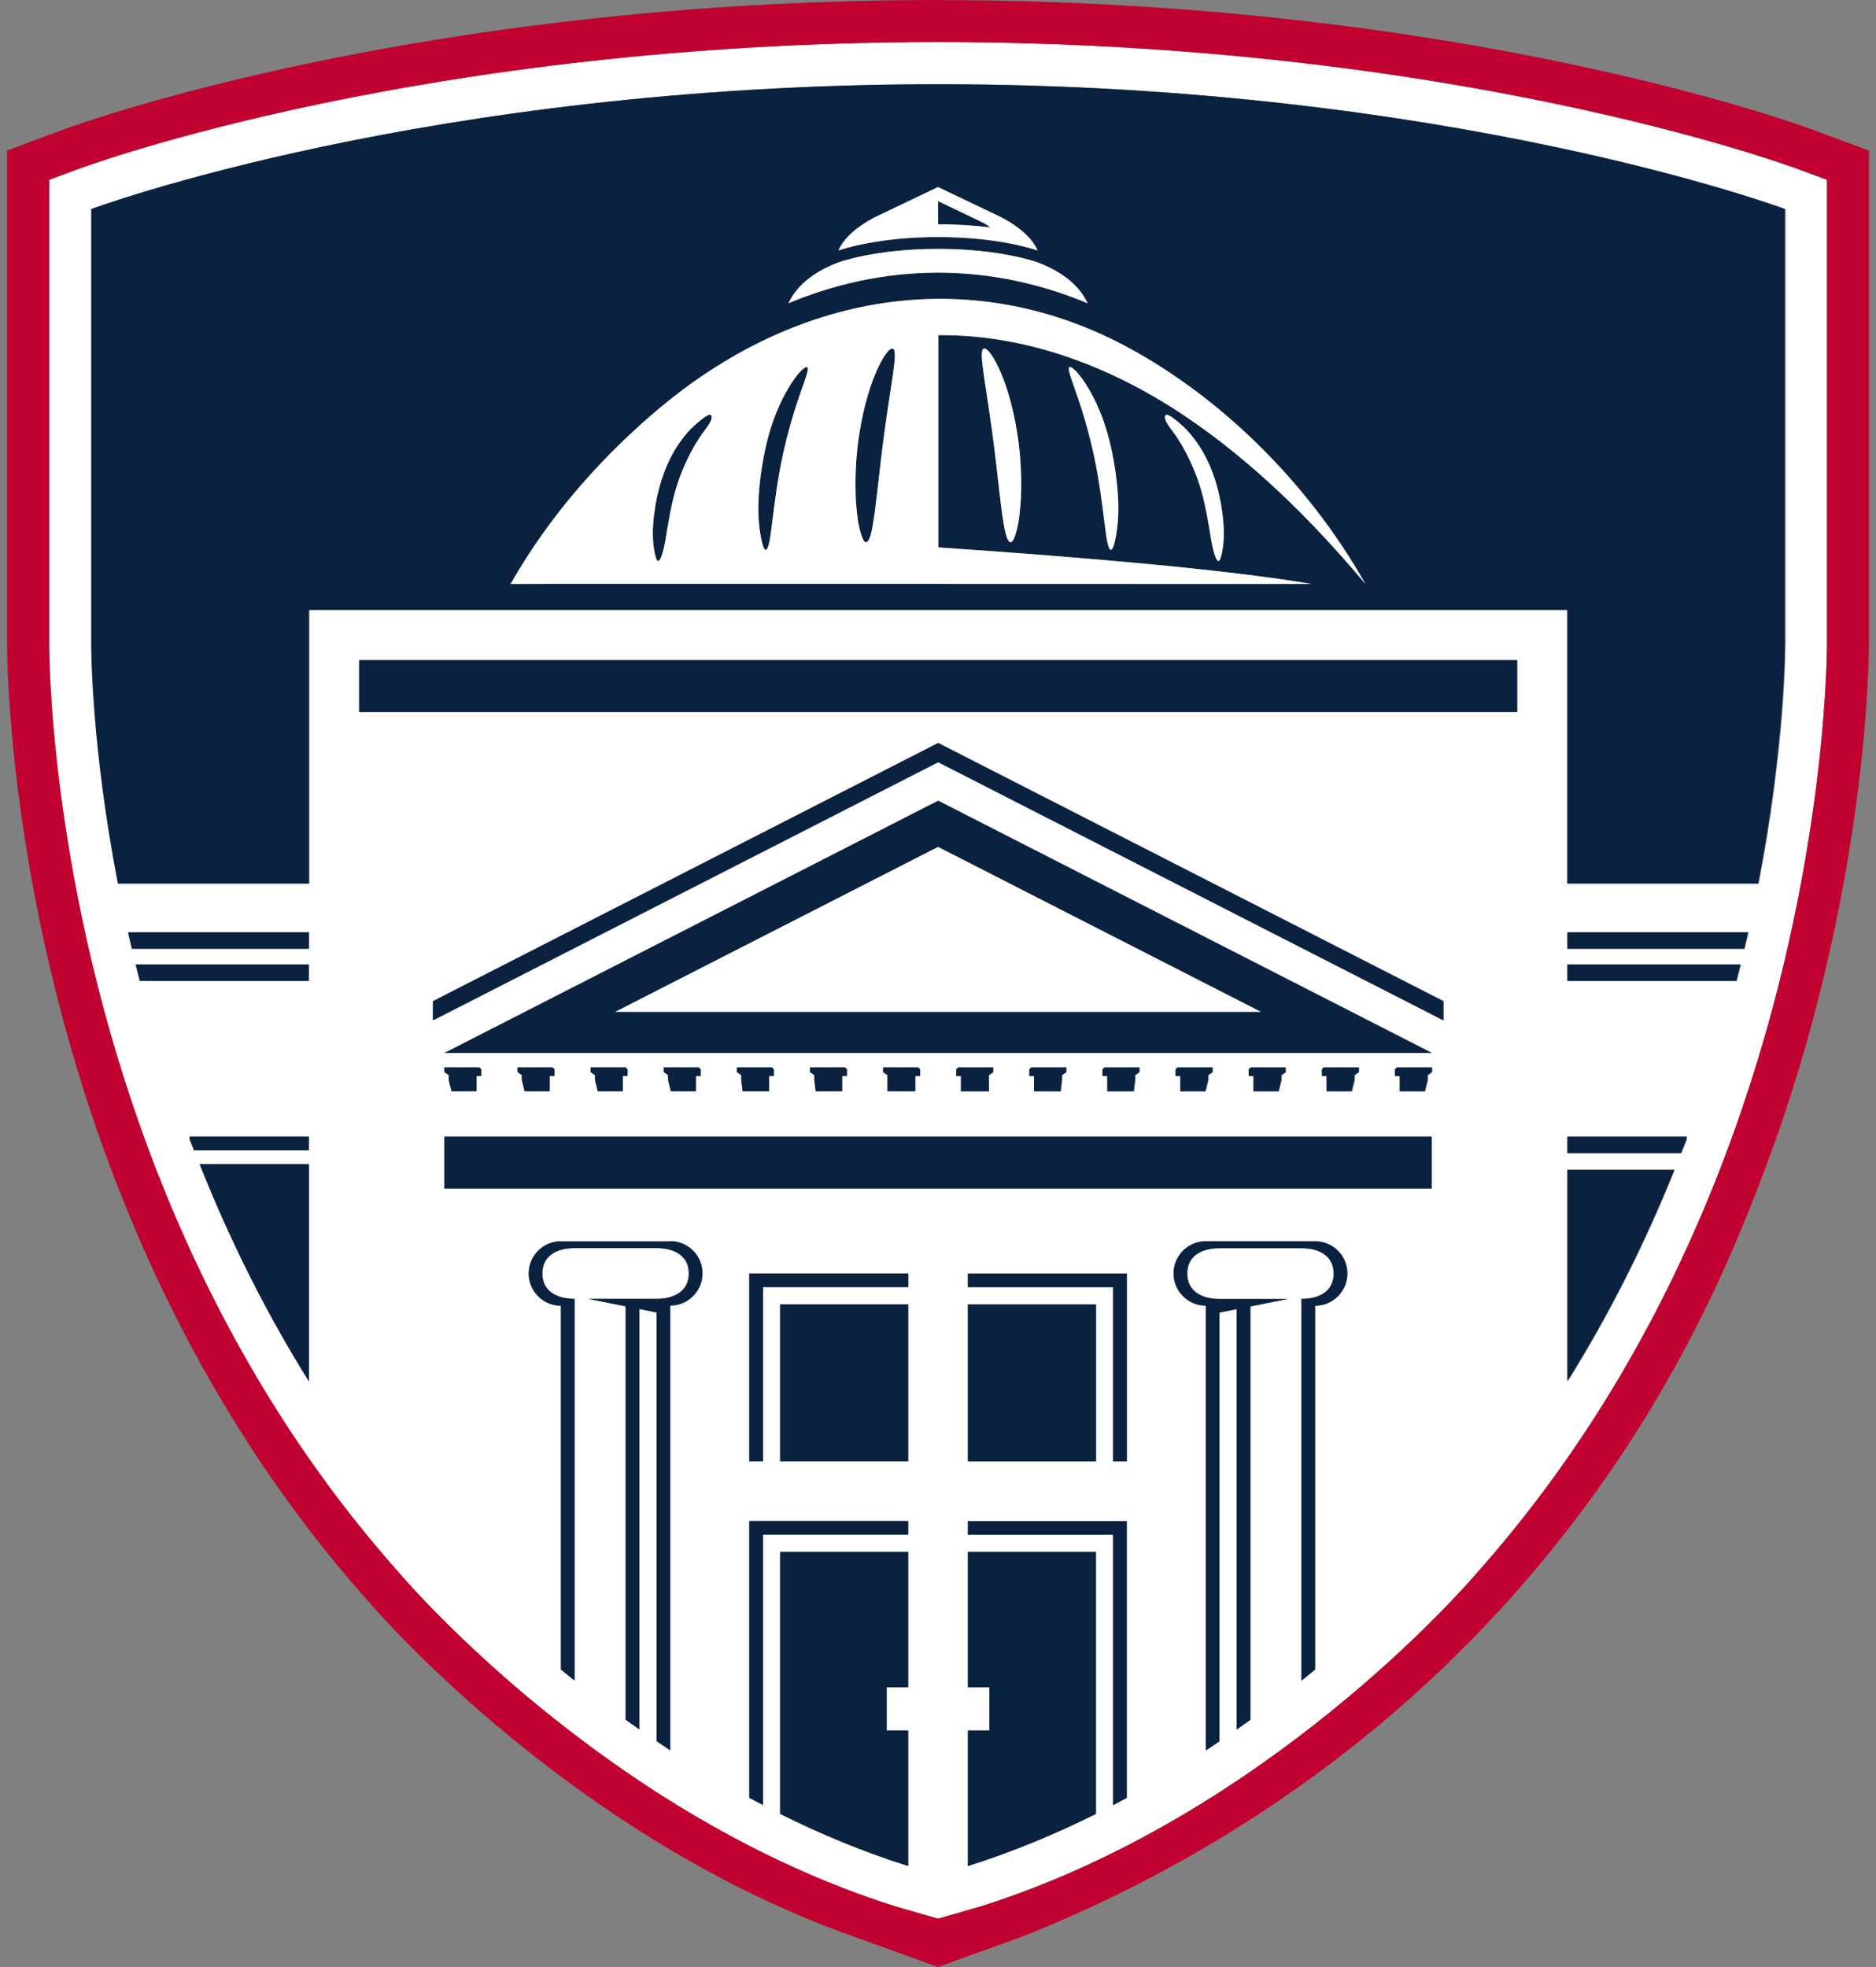 <svg xmlns="http://www.w3.org/2000/svg" version="1.1" xmlns:xlink="http://www.w3.org/1999/xlink" xmlns:svgjs="http://svgjs.dev/svgjs" width="248" height="260"><rect width="100%" height="100%" fill="#808080" stroke="none"/><svg width="248" height="260" viewBox="0 0 248 260" fill="none" xmlns="http://www.w3.org/2000/svg">
<path d="M124.005 5.568C56.075 5.568 11.963 21.733 10.116 22.426L6.499 23.773V85.148C6.499 86.431 6.563 117.248 19.903 152.631C27.843 173.71 38.887 192.287 52.701 207.823C54.382 209.799 80.651 240.063 118.323 251.969L124.005 253.611L129.688 251.969C167.36 240.076 193.629 209.812 195.31 207.823C209.124 192.287 220.168 173.723 228.108 152.631C241.447 117.248 241.512 86.419 241.512 85.123V23.773L237.894 22.426C236.047 21.733 191.936 5.568 124.005 5.568ZM40.824 182.588C35.27 173.697 30.447 164.101 26.381 153.876H40.824V182.588ZM40.824 152.054H25.65C25.47 151.592 25.265 151.143 25.098 150.668C25.098 150.642 25.085 150.617 25.072 150.591V150.232H40.824V152.041V152.054ZM40.824 129.666H18.48C18.287 128.935 18.108 128.204 17.928 127.485H40.824V129.666ZM40.824 125.407H17.428C17.261 124.676 17.081 123.945 16.927 123.226H40.837V125.407H40.824ZM88.603 172.581V231.378C87.988 230.98 87.385 230.57 86.795 230.159V173.492L84.525 173.043V228.607C83.909 228.183 83.306 227.747 82.703 227.324V172.683L77.765 171.696H86.795C89.129 171.696 91.053 170.682 91.053 168.334C91.053 165.999 89.142 164.986 86.795 164.986H75.956C73.609 164.986 71.698 165.986 71.698 168.334C71.698 170.682 73.609 171.683 75.956 171.683V222.153C75.341 221.653 74.738 221.166 74.148 220.678V172.594C71.8 172.594 69.889 170.682 69.889 168.334C69.889 165.986 71.8 164.075 74.148 164.075H88.616C90.964 164.075 92.875 165.986 92.875 168.334C92.875 170.682 90.964 172.594 88.616 172.594L88.603 172.581ZM120.055 223.026H117.207V228.735H120.055V246.632H119.965C114.052 244.759 108.421 242.411 103.123 239.768V205.129H120.055V223.026ZM120.055 202.858H100.853V238.601C100.237 238.28 99.635 237.959 99.044 237.638V201.049H120.055V202.858ZM120.055 193.159H103.123V172.401H120.055V193.159ZM120.055 170.143H100.853V193.159H99.044V168.321H120.055V170.13V170.143ZM144.875 239.55V239.768C139.577 242.411 133.946 244.759 128.033 246.632H127.943V228.735H130.791V223.026H127.943V205.129H144.875V239.55ZM148.954 237.638C148.351 237.959 147.748 238.28 147.145 238.601V202.858H127.943V201.049H148.954V237.638ZM127.943 193.172V172.414H144.875V193.172H127.943ZM148.954 193.172H147.145V170.156H127.943V168.347H148.954V193.185V193.172ZM173.863 172.594V220.678C173.273 221.166 172.67 221.666 172.055 222.153V171.683C174.402 171.683 176.313 170.682 176.313 168.334C176.313 165.986 174.402 164.973 172.055 164.973H161.216C158.881 164.973 156.957 165.974 156.957 168.321C156.957 170.656 158.869 171.683 161.216 171.683H170.246L165.308 172.671V227.311C164.718 227.747 164.102 228.17 163.486 228.594V173.03L161.216 173.479V230.146C160.613 230.557 160.023 230.954 159.407 231.365V172.568C157.06 172.568 155.149 170.656 155.149 168.309C155.149 165.961 157.06 164.049 159.407 164.049H173.876C176.223 164.049 178.134 165.961 178.134 168.309C178.134 170.656 176.223 172.568 173.876 172.568L173.863 172.594ZM189.268 157.108H58.743V150.245H189.268V157.108ZM58.743 141.713V141.097H63.373L63.63 141.341V142.214H63.001V144.241H59.692L59.32 142.74V142.111L58.756 141.7L58.743 141.713ZM68.414 141.713V141.097H73.045L73.301 141.341V142.214H72.673V144.241H69.363L68.991 142.74V142.111L68.427 141.7L68.414 141.713ZM78.086 141.713V141.097H82.716L82.973 141.341V142.214H82.344V144.241H79.035L78.663 142.74V142.111L78.098 141.7L78.086 141.713ZM87.757 141.713V141.097H92.387L92.644 141.341V142.214H92.015V144.241H88.706L88.334 142.74V142.111L87.77 141.7L87.757 141.713ZM97.428 141.713V141.097H102.059L102.315 141.341V142.214H101.687V144.241H98.185L98.006 142.74V142.111L97.441 141.7L97.428 141.713ZM107.1 141.713V141.097H111.73L111.987 141.341V142.214H111.358V144.241H107.857L107.677 142.74V142.111L107.113 141.7L107.1 141.713ZM116.771 141.713V141.097H121.402L121.658 141.341V142.214H121.03V144.241H117.348V142.111L116.784 141.7L116.771 141.713ZM126.443 142.226V141.354L126.699 141.11H131.33V141.726L130.765 142.137V144.266H127.084V142.239H126.455L126.443 142.226ZM136.114 142.226V141.354L136.37 141.11H141.001V141.726L140.437 142.137V142.765L140.257 144.266H136.755V142.239H136.127L136.114 142.226ZM145.785 142.226V141.354L146.042 141.11H150.672V141.726L150.108 142.137V142.765L149.928 144.266H146.427V142.239H145.798L145.785 142.226ZM155.457 142.226V141.354L155.713 141.11H160.344V141.726L159.779 142.137V142.765L159.407 144.266H156.098V142.239H155.47L155.457 142.226ZM165.128 142.226V141.354L165.385 141.11H170.015V141.726L169.451 142.137V142.765L169.079 144.266H165.769V142.239H165.141L165.128 142.226ZM174.8 142.226V141.354L175.056 141.11H179.687V141.726L179.122 142.137V142.765L178.75 144.266H175.441V142.239H174.812L174.8 142.226ZM184.471 142.226V141.354L184.727 141.11H189.358V141.726L188.794 142.137V142.765L188.422 144.266H185.112V142.239H184.484L184.471 142.226ZM124.082 139.186H58.82L124.082 105.842L189.345 139.186H124.082ZM190.871 134.875L124.082 100.749L57.293 134.875V132.335L124.082 98.209L190.871 132.335V134.875ZM200.62 94.116H47.545V87.252H200.62V94.116ZM207.264 182.588V154.62H221.412C217.41 164.575 212.677 173.915 207.264 182.588ZM223.015 150.591C223.015 150.591 223.003 150.642 222.99 150.668C222.772 151.258 222.515 151.836 222.284 152.426H207.264V150.245H223.015V150.591ZM229.608 129.666H207.264V127.485H230.16C229.98 128.204 229.801 128.935 229.608 129.666ZM230.66 125.407H207.264V123.226H231.16C230.994 123.945 230.827 124.676 230.66 125.407ZM236.035 85.136C236.035 85.931 236.009 98.632 232.507 116.786H207.264V80.607H40.913V116.786H15.67C12.169 98.632 12.143 85.944 12.143 85.136V27.634C12.143 27.634 56.383 11.136 124.095 11.136C191.808 11.136 236.047 27.634 236.047 27.634V85.148L236.035 85.136Z" fill="white"></path>
<path d="M124.006 0C55.088 0 10.053 16.499 8.168 17.204L0.933 19.898V85.136C0.933 86.444 0.997 118.248 14.697 154.581C22.88 176.288 34.257 195.43 48.508 211.466C50.599 213.904 75.996 242.911 112.757 255.946L123.994 260L135.243 255.946C151.469 249.48 176.891 236.612 199.492 211.466C219.72 188.964 228.699 166.795 233.304 154.581C246.99 118.248 247.067 86.431 247.067 85.097V27.634V19.911L239.832 17.217C237.947 16.511 192.925 0.013 123.994 0.013L124.006 0ZM241.513 27.634V85.136C241.513 86.431 241.449 117.248 228.109 152.644C220.169 173.722 209.125 192.299 195.311 207.836C193.617 209.812 167.361 240.076 129.689 251.982L124.006 253.624L118.324 251.982C80.639 240.076 54.383 209.812 52.702 207.836C38.888 192.299 27.844 173.735 19.904 152.644C6.564 117.26 6.5 86.431 6.5 85.161V23.773L10.117 22.426C11.964 21.733 56.076 5.568 124.006 5.568C191.937 5.568 236.048 21.733 237.896 22.426L241.513 23.773V27.634Z" fill="#C10230"></path>
<path d="M156.023 144.254H159.333L159.705 142.753V142.111L160.283 141.714V141.098H155.651L155.395 141.341V142.227H156.023V142.753V144.254Z" fill="#0A2240"></path>
<path d="M165.693 144.254H169.003L169.375 142.753V142.111L169.939 141.714V141.098H165.321L165.064 141.341V142.227H165.693V142.753V144.254Z" fill="#0A2240"></path>
<path d="M146.363 144.254H149.853L150.045 142.753V142.111L150.61 141.714V141.098H145.991L145.734 141.341V142.227H146.363V142.753V144.254Z" fill="#0A2240"></path>
<path d="M175.354 144.254H178.664L179.036 142.753V142.111L179.613 141.714V141.098H174.982L174.738 141.341V142.227H175.354V142.753V144.254Z" fill="#0A2240"></path>
<path d="M107.831 144.254H111.321V142.753V142.227H111.95V141.341L111.693 141.098H107.074V141.714L107.639 142.111V142.753L107.831 144.254Z" fill="#0A2240"></path>
<path d="M127.022 144.254H130.717V142.753V142.111L131.281 141.714V141.098H126.663L126.406 141.341V142.227H127.022V142.753V144.254Z" fill="#0A2240"></path>
<path d="M117.309 144.254H120.991V142.753V142.227H121.619V141.341L121.363 141.098H116.731V141.714L117.309 142.111V142.753V144.254Z" fill="#0A2240"></path>
<path d="M25.073 150.591C25.073 150.591 25.086 150.642 25.099 150.668C25.278 151.143 25.471 151.592 25.65 152.054H40.828V150.245H25.073V150.604V150.591Z" fill="#0A2240"></path>
<path d="M98.162 144.254H101.665V142.753V142.227H102.293V141.341L102.037 141.098H97.405V141.714L97.983 142.111V142.753L98.162 144.254Z" fill="#0A2240"></path>
<path d="M47.469 87.266V94.117H124.007H200.544V87.266H124.007H47.469Z" fill="#0A2240"></path>
<path d="M58.742 139.186H124.005H189.267L124.005 105.842L58.742 139.186ZM124.005 133.746H81.343L124.005 111.949L166.667 133.746H124.005Z" fill="#0A2240"></path>
<path d="M185.025 144.254H188.335L188.707 142.753V142.111L189.271 141.714V141.098H184.653L184.396 141.341V142.227H185.025V142.753V144.254Z" fill="#0A2240"></path>
<path d="M57.217 132.335V134.875L124.006 100.749L190.796 134.875V132.335L124.006 98.209L57.217 132.335Z" fill="#0A2240"></path>
<path d="M136.692 144.254H140.195L140.374 142.753V142.111L140.951 141.714V141.098H136.32L136.063 141.341V142.227H136.692V142.753V144.254Z" fill="#0A2240"></path>
<path d="M18.481 129.667H40.825V127.486H17.93C18.109 128.204 18.289 128.935 18.481 129.667Z" fill="#0A2240"></path>
<path d="M40.839 182.588V153.876H26.393C30.46 164.113 35.284 173.697 40.839 182.588Z" fill="#0A2240"></path>
<path d="M207.187 152.426H222.21C222.441 151.835 222.685 151.258 222.916 150.668C222.916 150.642 222.929 150.617 222.942 150.591V150.245H207.187V152.426Z" fill="#0A2240"></path>
<path d="M207.187 182.587C212.601 173.914 217.335 164.575 221.338 154.619H207.187V182.587Z" fill="#0A2240"></path>
<path d="M207.187 129.667H229.532C229.724 128.935 229.904 128.204 230.083 127.486H207.187V129.667Z" fill="#0A2240"></path>
<path d="M207.187 125.42H230.583C230.75 124.688 230.93 123.957 231.084 123.239H207.187V125.42Z" fill="#0A2240"></path>
<path d="M91.247 56.77C90.246 57.847 89.374 59.092 88.694 60.413C87.334 63.094 86.654 65.904 86.371 68.919C86.371 68.919 86.371 68.932 86.371 68.945C86.243 70.433 86.269 72.216 86.692 73.653C87.026 74.795 87.449 73.807 87.77 72.37C87.962 71.536 88.078 70.689 88.219 69.856C88.706 66.969 89.155 64.685 90.284 62.004C90.887 60.554 91.606 59.182 92.453 57.873C92.85 57.257 93.325 56.706 93.723 56.09C94.056 55.577 94.197 55.063 93.992 54.871C93.594 54.499 91.426 56.59 91.247 56.782V56.77Z" fill="#0A2240"></path>
<path d="M17.442 125.42H40.838V123.239H16.929C17.096 123.957 17.262 124.688 17.429 125.42H17.442Z" fill="#0A2240"></path>
<path d="M105.795 49.124C105.346 49.612 104.768 50.368 104.191 51.382C102.203 54.743 101.163 58.618 100.625 62.48C100.573 62.89 100.522 63.3 100.471 63.711C100.175 66.354 100.124 69.112 100.753 71.704C100.907 72.345 101.074 72.692 101.24 72.679C101.984 72.64 102.049 67.047 103.434 60.44C104.14 57.142 105.012 54.23 105.756 52.139C106.115 51.087 106.436 50.253 106.616 49.637C106.808 49.034 106.872 48.662 106.731 48.56C106.59 48.457 106.257 48.662 105.795 49.137V49.124Z" fill="#0A2240"></path>
<path d="M12.055 27.634V85.148C12.055 85.944 12.08 98.645 15.582 116.798H40.825V80.62H207.176V116.798H232.419C235.921 98.645 235.946 85.957 235.946 85.148V27.634C235.946 27.634 191.707 11.136 123.994 11.136C56.282 11.136 12.042 27.634 12.042 27.634H12.055ZM180.496 77.194C173.223 68.509 165.232 60.721 156.433 54.858C146.364 48.148 135.282 44.21 124.033 44.3V72.358C142.478 73.615 162.179 75.27 173.39 77.194L76.548 77.169L67.492 77.194C72.751 67.906 79.909 60.016 87.348 53.806C105.896 38.334 128.894 34.883 149.366 46.057C161.256 52.549 172.787 63.557 180.496 77.181V77.194ZM161.384 73.653C161.051 74.795 160.627 73.807 160.307 72.37C160.114 71.537 159.999 70.69 159.858 69.856C159.37 66.969 158.921 64.686 157.793 62.004C157.19 60.554 156.472 59.182 155.625 57.873C155.227 57.257 154.753 56.706 154.355 56.09C154.022 55.577 153.881 55.064 154.086 54.871C154.483 54.499 156.651 56.59 156.831 56.783C157.831 57.86 158.703 59.105 159.383 60.426C160.743 63.108 161.423 65.917 161.705 68.932C161.705 68.932 161.705 68.945 161.705 68.958C161.833 70.446 161.807 72.229 161.384 73.666V73.653ZM147.326 71.716C147.172 72.358 147.005 72.704 146.839 72.691C146.095 72.653 146.031 67.059 144.645 60.452C143.94 57.155 143.055 54.242 142.324 52.151C141.964 51.099 141.644 50.265 141.464 49.65C141.272 49.047 141.208 48.675 141.349 48.572C141.49 48.469 141.823 48.675 142.285 49.149C142.734 49.637 143.311 50.394 143.888 51.407C145.877 54.769 146.916 58.643 147.454 62.505C147.506 62.915 147.557 63.326 147.608 63.736C147.903 66.379 147.955 69.137 147.326 71.729V71.716ZM134.987 63.646C134.987 64.442 134.974 65.199 134.948 65.904C134.897 66.61 134.846 67.264 134.781 67.867C134.743 68.162 134.717 68.445 134.679 68.714C134.64 68.983 134.589 69.24 134.538 69.471C134.435 69.946 134.345 70.343 134.23 70.677C134.025 71.331 133.794 71.69 133.576 71.678C133.345 71.678 133.14 71.293 132.96 70.638C132.87 70.305 132.78 69.907 132.704 69.445C132.639 68.983 132.55 68.457 132.46 67.88C132.383 67.303 132.306 66.674 132.229 65.994C132.139 65.314 132.049 64.596 131.972 63.839C131.895 63.082 131.78 62.286 131.703 61.465C131.613 60.644 131.485 59.798 131.395 58.925C130.946 55.448 130.459 52.331 130.113 50.034C129.946 48.893 129.817 47.956 129.792 47.276C129.753 46.609 129.817 46.199 130.023 46.096C130.228 45.993 130.574 46.25 130.985 46.814C131.395 47.379 131.87 48.238 132.332 49.355C133.281 51.574 134.166 54.82 134.64 58.476C134.743 59.387 134.846 60.285 134.897 61.145C134.935 62.017 134.987 62.851 134.987 63.646ZM143.76 40.092C137.809 37.603 131.19 36.05 123.994 36.05C116.798 36.05 110.18 37.616 104.228 40.092C104.959 38.475 106.678 36.294 110.731 34.729C110.731 34.729 115.554 32.907 123.994 32.907C132.434 32.907 137.257 34.729 137.257 34.729C141.31 36.294 143.029 38.475 143.76 40.092ZM137.154 33.125C136.526 32.907 131.818 31.342 123.994 31.342C116.17 31.342 111.462 32.907 110.834 33.125C111.95 30.418 115.888 28.609 115.888 28.609L123.994 24.735L132.101 28.609C132.101 28.609 136.051 30.418 137.154 33.125Z" fill="#0A2240"></path>
<path d="M88.68 144.254H91.99V142.753V142.227H92.619V141.341L92.362 141.098H87.744V141.714L88.308 142.111V142.753L88.68 144.254Z" fill="#0A2240"></path>
<path d="M117.094 46.802C116.683 47.366 116.209 48.226 115.747 49.342C114.797 51.562 113.912 54.807 113.437 58.464C113.335 59.375 113.232 60.273 113.181 61.132C113.142 62.005 113.091 62.839 113.091 63.634C113.091 64.429 113.104 65.186 113.13 65.892C113.181 66.597 113.232 67.252 113.296 67.855C113.335 68.15 113.36 68.432 113.399 68.701C113.437 68.971 113.489 69.228 113.54 69.458C113.643 69.933 113.733 70.331 113.848 70.664C114.053 71.319 114.284 71.678 114.502 71.665C114.733 71.665 114.938 71.28 115.118 70.626C115.208 70.292 115.298 69.895 115.375 69.433C115.452 68.971 115.529 68.445 115.618 67.868C115.695 67.29 115.772 66.662 115.849 65.982C115.939 65.302 116.029 64.583 116.106 63.826C116.183 63.069 116.298 62.274 116.375 61.453C116.465 60.632 116.593 59.785 116.683 58.913C117.132 55.436 117.62 52.318 117.966 50.022C118.133 48.88 118.261 47.944 118.287 47.264C118.325 46.596 118.261 46.186 118.056 46.083C117.851 45.981 117.504 46.237 117.094 46.802Z" fill="#0A2240"></path>
<path d="M124.007 29.649C126.637 29.649 128.92 29.816 130.845 30.06C130.845 29.854 129.241 29.085 129.241 29.085L124.019 26.583V29.649H124.007Z" fill="#0A2240"></path>
<path d="M128.407 172.414H127.946V193.172H144.893V172.414H128.407Z" fill="#0A2240"></path>
<path d="M58.742 150.245V157.096H124.005H189.267V150.245H124.005H58.742Z" fill="#0A2240"></path>
<path d="M127.946 170.143H147.147V172.414V176.943V193.172H148.969V168.334H127.946V170.143Z" fill="#0A2240"></path>
<path d="M79.023 144.254H82.333V142.753V142.227H82.949V141.341L82.705 141.098H78.073V141.714L78.651 142.111V142.753L79.023 144.254Z" fill="#0A2240"></path>
<path d="M59.691 144.254H63.001V142.753V142.227H63.617V141.341L63.373 141.098H58.742V141.714L59.319 142.111V142.753L59.691 144.254Z" fill="#0A2240"></path>
<path d="M69.353 144.254H72.663V142.753V142.227H73.291V141.341L73.035 141.098H68.416V141.714L68.981 142.111V142.753L69.353 144.254Z" fill="#0A2240"></path>
<path d="M103.135 205.129V239.768C108.434 242.411 114.066 244.759 119.98 246.632H120.07V228.735H117.222V223.026H120.07V205.129H103.135Z" fill="#0A2240"></path>
<path d="M99.056 237.638C99.659 237.959 100.262 238.28 100.865 238.601V202.858H120.067V201.049H99.056V237.638Z" fill="#0A2240"></path>
<path d="M127.946 202.871H147.147V238.613C147.763 238.293 148.366 237.972 148.956 237.651V201.062H127.946V202.871Z" fill="#0A2240"></path>
<path d="M127.946 205.129V223.026H130.794V228.735H127.946V246.632H128.035C133.95 244.759 139.582 242.411 144.88 239.768V205.129H127.946Z" fill="#0A2240"></path>
<path d="M103.135 172.414V193.172H120.07V172.414H119.621H103.135Z" fill="#0A2240"></path>
<path d="M99.056 193.172H100.865V176.943V172.414V170.143H120.067V168.334H99.056V193.172Z" fill="#0A2240"></path>
<path d="M81.345 133.746H124.007H166.682L124.007 111.949L81.345 133.746Z" fill="white"></path>
<path d="M87.359 53.806C79.933 60.002 72.775 67.905 67.503 77.194L76.559 77.168L173.401 77.194C162.178 75.269 142.489 73.602 124.044 72.357V44.299C135.293 44.209 146.375 48.148 156.444 54.858C165.244 60.734 173.235 68.508 180.508 77.194C172.799 63.569 161.267 52.561 149.377 46.07C128.905 34.883 105.907 38.334 87.359 53.819V53.806ZM93.721 56.09C93.324 56.705 92.849 57.257 92.452 57.873C91.605 59.181 90.887 60.554 90.284 62.004C89.155 64.685 88.719 66.969 88.219 69.855C88.078 70.702 87.962 71.549 87.77 72.37C87.436 73.807 87.026 74.795 86.692 73.653C86.269 72.216 86.243 70.433 86.372 68.945C86.372 68.945 86.372 68.945 86.372 68.919C86.654 65.917 87.334 63.094 88.693 60.413C89.373 59.079 90.245 57.847 91.246 56.77C91.425 56.577 93.593 54.486 93.991 54.858C94.196 55.05 94.055 55.563 93.721 56.077V56.09ZM106.6 49.636C106.42 50.252 106.099 51.086 105.74 52.138C105.009 54.229 104.124 57.142 103.418 60.439C102.033 67.046 101.982 72.639 101.225 72.678C101.058 72.678 100.892 72.344 100.738 71.703C100.109 69.111 100.16 66.34 100.455 63.71C100.507 63.3 100.558 62.889 100.609 62.478C101.148 58.604 102.187 54.73 104.175 51.381C104.752 50.368 105.342 49.611 105.779 49.123C106.24 48.648 106.574 48.443 106.715 48.546C106.856 48.648 106.792 49.02 106.6 49.623V49.636ZM118.285 47.276C118.259 47.956 118.118 48.879 117.964 50.034C117.618 52.318 117.13 55.448 116.681 58.925C116.592 59.797 116.463 60.644 116.374 61.465C116.297 62.286 116.181 63.081 116.104 63.838C116.027 64.595 115.937 65.314 115.848 65.994C115.771 66.674 115.707 67.302 115.617 67.88C115.527 68.457 115.45 68.983 115.373 69.445C115.296 69.907 115.206 70.304 115.117 70.638C114.937 71.292 114.732 71.664 114.501 71.677C114.27 71.677 114.052 71.331 113.847 70.677C113.744 70.343 113.641 69.945 113.539 69.471C113.487 69.24 113.436 68.983 113.398 68.714C113.359 68.444 113.321 68.162 113.295 67.867C113.231 67.264 113.167 66.61 113.128 65.904C113.103 65.198 113.09 64.441 113.09 63.646C113.09 62.851 113.141 62.017 113.18 61.144C113.231 60.285 113.334 59.387 113.436 58.476C113.911 54.819 114.796 51.586 115.745 49.354C116.207 48.238 116.694 47.378 117.092 46.814C117.502 46.249 117.849 45.993 118.054 46.095C118.259 46.198 118.323 46.609 118.285 47.276Z" fill="white"></path>
<path d="M110.745 34.717C106.692 36.282 104.973 38.463 104.242 40.079C110.193 37.59 116.812 36.038 124.008 36.038C131.204 36.038 137.822 37.603 143.774 40.079C143.043 38.463 141.324 36.282 137.271 34.717C137.271 34.717 132.448 32.895 124.008 32.895C115.568 32.895 110.745 34.717 110.745 34.717Z" fill="white"></path>
<path d="M115.898 28.596C115.898 28.596 111.947 30.405 110.844 33.112C111.473 32.894 116.18 31.329 124.005 31.329C131.829 31.329 136.536 32.894 137.165 33.112C136.049 30.405 132.111 28.596 132.111 28.596L124.005 24.722L115.898 28.596ZM129.238 29.084C129.238 29.084 130.841 29.854 130.841 30.059C128.917 29.815 126.634 29.648 124.005 29.648V26.582L129.225 29.084H129.238Z" fill="white"></path>
<path d="M159.395 60.426C158.715 59.092 157.843 57.86 156.842 56.782C156.662 56.59 154.494 54.499 154.096 54.871C153.891 55.063 154.032 55.577 154.366 56.09C154.764 56.706 155.238 57.257 155.636 57.873C156.483 59.182 157.201 60.554 157.804 62.004C158.933 64.685 159.369 66.969 159.87 69.856C160.011 70.702 160.126 71.549 160.319 72.37C160.652 73.807 161.063 74.795 161.396 73.653C161.82 72.216 161.845 70.433 161.717 68.945C161.717 68.945 161.717 68.945 161.717 68.919C161.435 65.917 160.755 63.094 159.395 60.413V60.426Z" fill="white"></path>
<path d="M132.343 49.342C131.881 48.226 131.394 47.366 130.996 46.802C130.586 46.237 130.239 45.981 130.034 46.083C129.829 46.186 129.765 46.596 129.803 47.264C129.829 47.944 129.97 48.867 130.124 50.022C130.47 52.306 130.958 55.436 131.407 58.913C131.497 59.785 131.625 60.632 131.715 61.453C131.792 62.274 131.907 63.069 131.984 63.826C132.061 64.583 132.151 65.302 132.241 65.982C132.318 66.662 132.382 67.29 132.472 67.868C132.561 68.445 132.638 68.971 132.715 69.433C132.792 69.895 132.882 70.292 132.972 70.626C133.152 71.28 133.357 71.652 133.588 71.665C133.819 71.665 134.037 71.319 134.242 70.664C134.345 70.331 134.447 69.933 134.55 69.459C134.601 69.228 134.653 68.971 134.691 68.701C134.73 68.432 134.768 68.15 134.794 67.855C134.858 67.252 134.922 66.597 134.96 65.892C134.986 65.186 134.999 64.429 134.999 63.634C134.999 62.839 134.948 62.005 134.909 61.132C134.858 60.273 134.755 59.375 134.653 58.464C134.178 54.807 133.293 51.574 132.343 49.342Z" fill="white"></path>
<path d="M143.914 51.382C143.336 50.368 142.746 49.611 142.31 49.124C141.848 48.649 141.514 48.444 141.373 48.547C141.232 48.649 141.296 49.021 141.489 49.624C141.668 50.24 141.989 51.074 142.348 52.126C143.08 54.217 143.965 57.129 144.671 60.426C146.056 67.034 146.107 72.627 146.864 72.666C147.031 72.666 147.198 72.332 147.352 71.691C147.98 69.099 147.929 66.328 147.634 63.698C147.583 63.288 147.531 62.877 147.48 62.466C146.941 58.592 145.902 54.718 143.914 51.369V51.382Z" fill="white"></path>
<path d="M88.618 164.075H74.15C71.803 164.075 69.891 165.987 69.891 168.335C69.891 170.683 71.803 172.594 74.15 172.594V220.679C74.74 221.166 75.343 221.666 75.958 222.154V171.683C73.611 171.683 71.7 170.683 71.7 168.335C71.7 165.987 73.611 164.973 75.958 164.973H86.797C89.132 164.973 91.056 165.974 91.056 168.322C91.056 170.657 89.144 171.683 86.797 171.683H77.767L82.705 172.671V227.311C83.295 227.748 83.911 228.171 84.527 228.594V173.03L86.797 173.479V230.147C87.4 230.557 87.99 230.955 88.606 231.365V172.568C90.953 172.568 92.864 170.657 92.864 168.309C92.864 165.961 90.953 164.05 88.606 164.05L88.618 164.075Z" fill="#0A2240"></path>
<path d="M173.865 164.075H159.396C157.049 164.075 155.138 165.986 155.138 168.334C155.138 170.682 157.049 172.593 159.396 172.593V231.39C160.012 230.993 160.615 230.582 161.205 230.172V173.504L163.475 173.055V228.619C164.091 228.196 164.694 227.76 165.297 227.336V172.696L170.235 171.708H161.205C158.871 171.708 156.947 170.695 156.947 168.347C156.947 166.012 158.858 164.998 161.205 164.998H172.044C174.391 164.998 176.302 165.999 176.302 168.347C176.302 170.695 174.391 171.695 172.044 171.695V222.166C172.659 221.666 173.262 221.178 173.852 220.691V172.606C176.2 172.606 178.111 170.695 178.111 168.347C178.111 165.999 176.2 164.088 173.852 164.088L173.865 164.075Z" fill="#0A2240"></path>
</svg><style>@media (prefers-color-scheme: light) { :root { filter: none; } }
@media (prefers-color-scheme: dark) { :root { filter: none; } }
</style></svg>